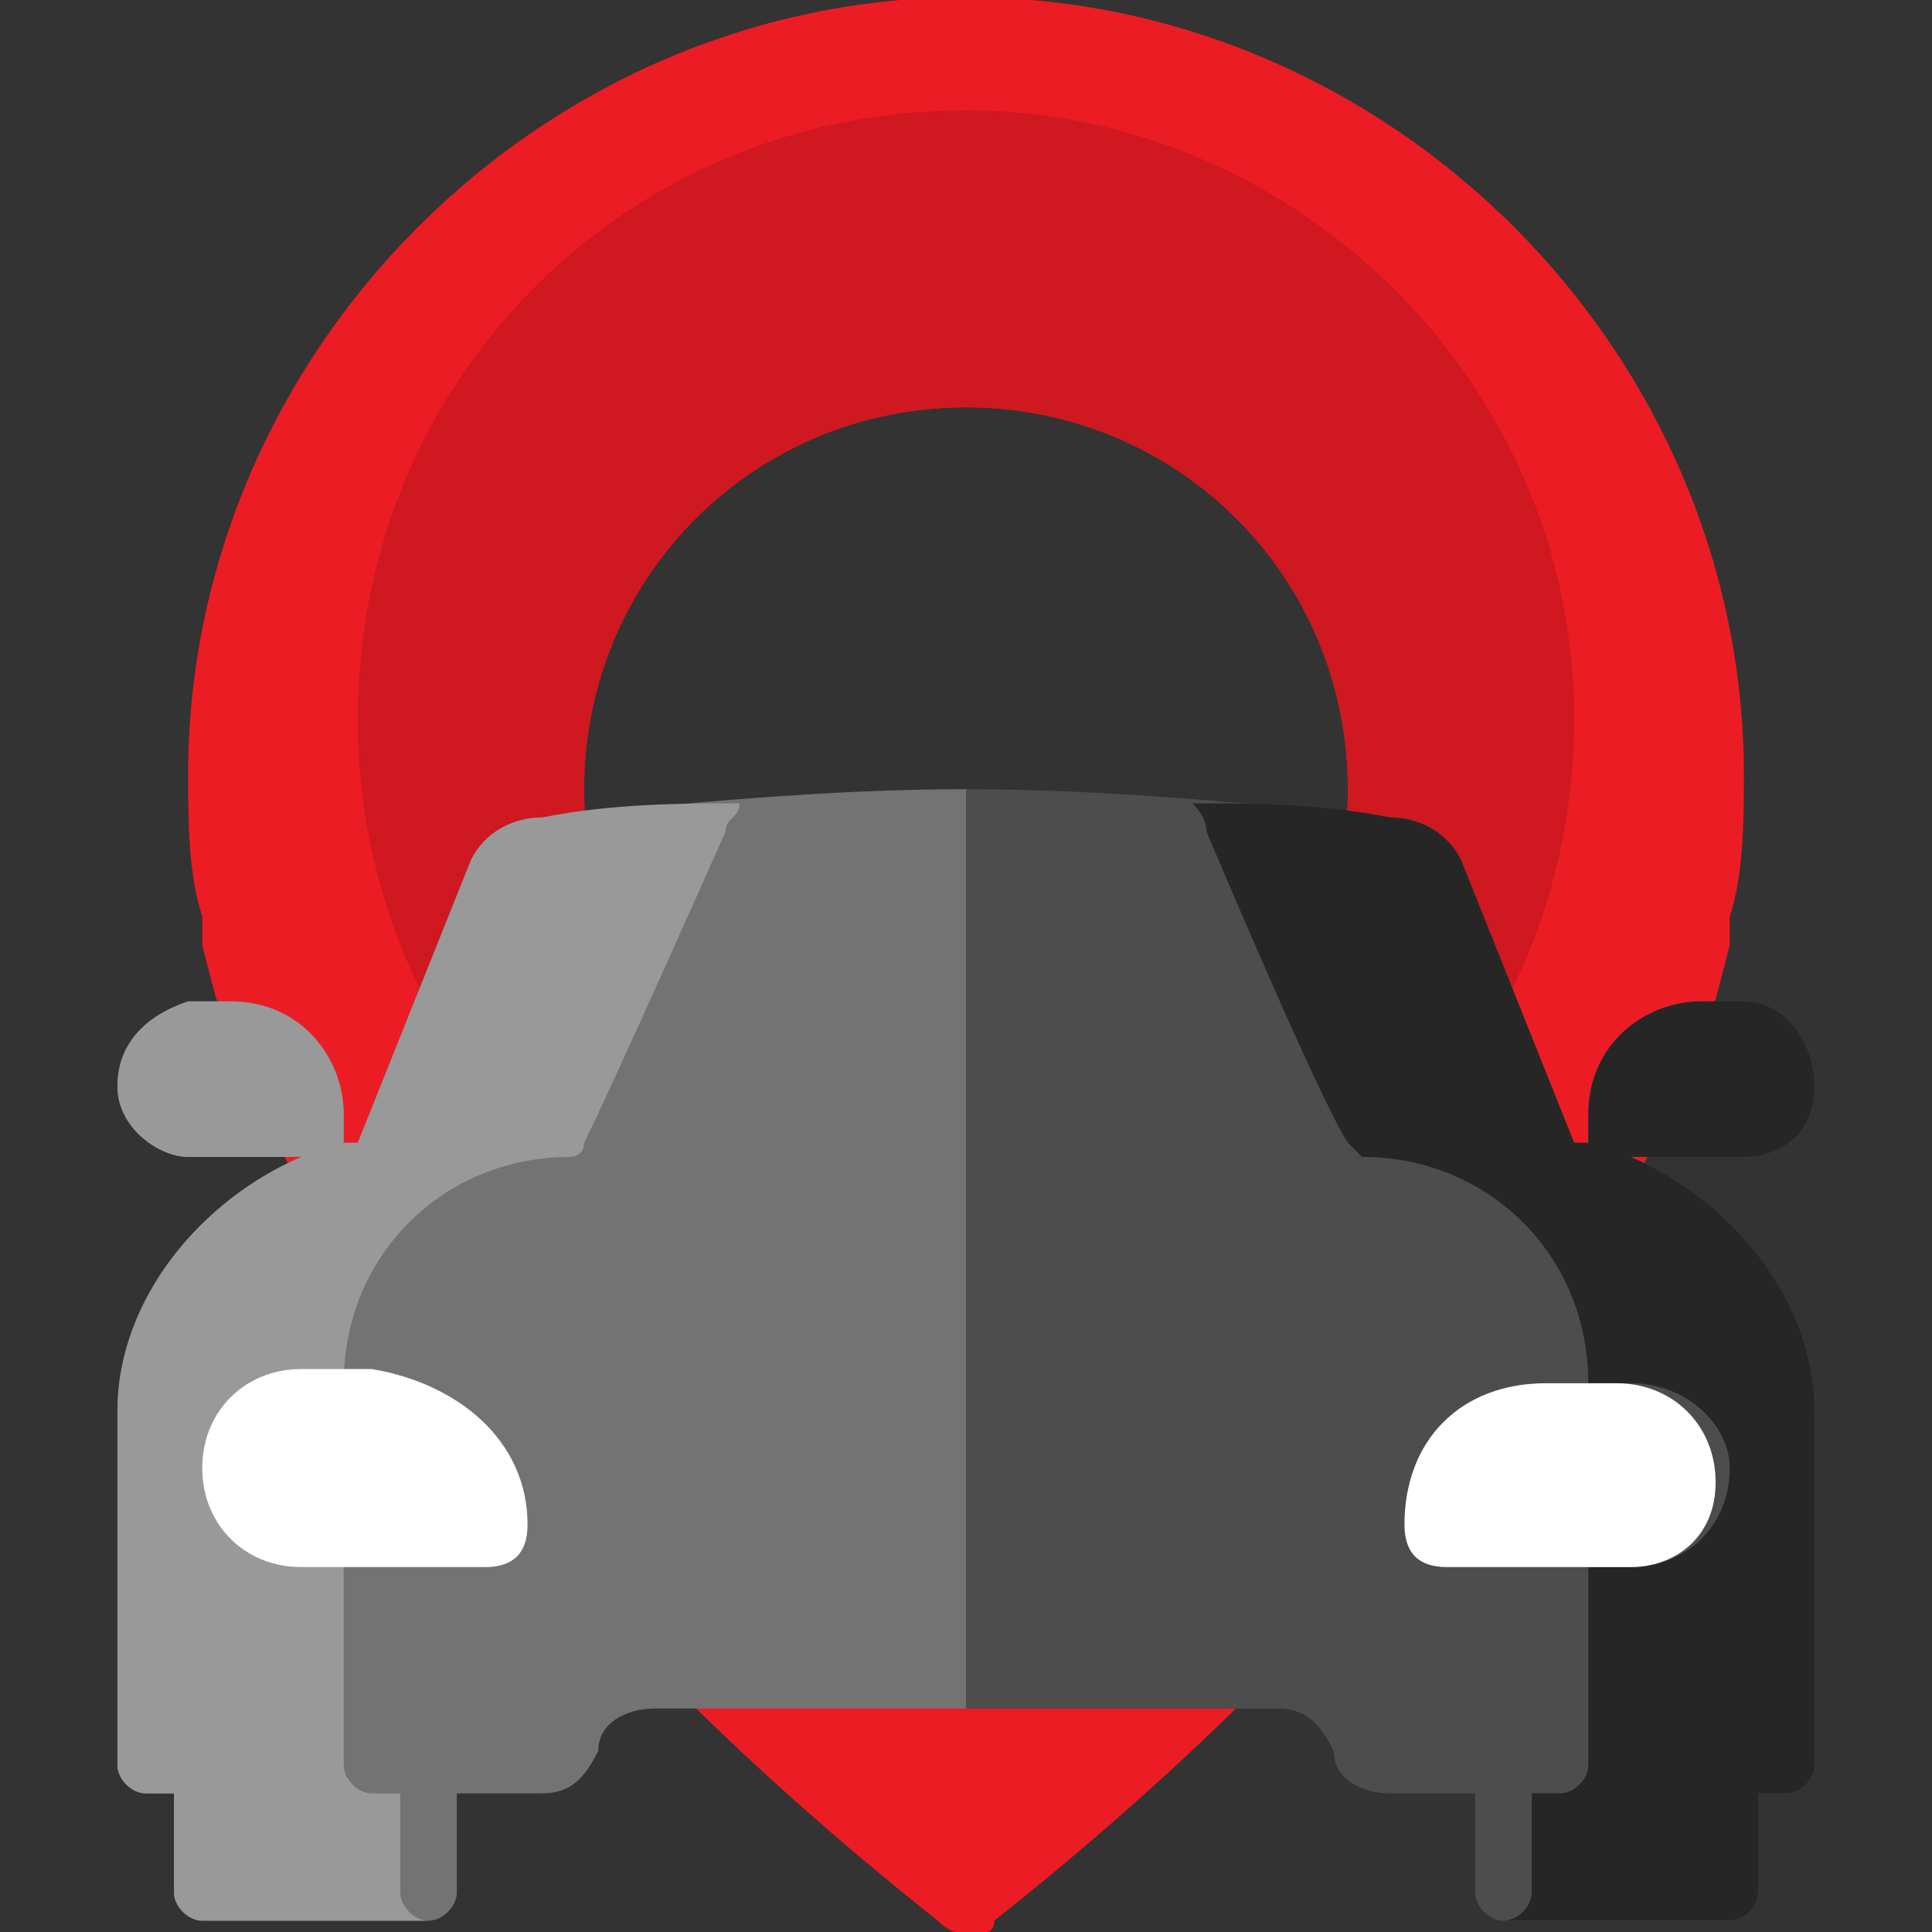 <?xml version="1.0" encoding="UTF-8"?>
<svg id="Capa_1" xmlns="http://www.w3.org/2000/svg" width="80" height="80" version="1.1" viewBox="0 0 80 80">
  <rect x="0" y="0" width="80" height="80" fill="#333333" stroke="none"/>
  <!-- Generator: Adobe Illustrator 29.8.1, SVG Export Plug-In . SVG Version: 2.1.1 Build 2)  -->
  <g>
    <path d="M40-.117C22.431-.117,7.789,14.524,7.789,32.094c0,1.757,0,4.1.586,5.856v1.171c.586,2.343,1.171,4.685,2.343,6.442,3.514,8.199,11.127,20.498,28.111,33.968.586.586,1.171.586,1.171.586.586,0,1.171,0,1.171-.586,16.984-13.47,24.597-25.769,28.111-33.968,1.171-1.757,1.757-4.1,2.343-6.442v-1.171c.586-1.757.586-4.1.586-5.856C72.211,14.524,57.569-.117,40-.117ZM40,48.492c-8.785,0-15.813-7.028-15.813-15.813s7.028-15.813,15.813-15.813,15.813,7.028,15.813,15.813-7.028,15.813-15.813,15.813Z" fill="#ec1c24"/>
    <path d="M40,4.568c-14.056,0-25.183,11.127-25.183,25.183s11.127,25.183,25.183,25.183,25.183-11.127,25.183-25.183S53.47,4.568,40,4.568ZM40,48.492c-8.785,0-15.813-7.028-15.813-15.813s7.028-15.813,15.813-15.813,15.813,7.028,15.813,15.813-7.028,15.813-15.813,15.813Z" fill="#cf181f"/>
  </g>
  <g>
    <g>
      <path d="M40,59.619l3.514-16.984-3.514-9.956c-5.856,0-11.713.586-17.569,1.171h0c-1.171,0-2.343.586-2.928,1.757l-4.685,11.713h-.586v-1.171c0-2.343-1.757-4.685-4.685-4.685h-1.757c-1.757.586-2.928,1.757-2.928,3.514s1.757,2.928,2.928,2.928h4.685c-4.1,1.757-7.613,5.856-7.613,10.542v14.641c0,.586.586,1.171,1.171,1.171h1.171v4.1c0,.586.586,1.171,1.171,1.171h9.37c.586,0,1.171-.586,1.171-1.171v-4.1h3.514c1.171,0,1.757-.586,2.343-1.757,0-1.171,1.171-1.757,2.343-1.757h12.884v-11.127Z" fill="#737373"/>
      <path d="M40,70.747h12.884c1.171,0,1.757.586,2.343,1.757,0,1.171,1.171,1.757,2.343,1.757h3.514v4.1c0,.586.586,1.171,1.171,1.171h9.37c.586,0,1.171-.586,1.171-1.171v-4.1h1.171c.586,0,1.171-.586,1.171-1.171v-14.641c0-4.685-3.514-8.785-7.613-10.542h4.685c1.757,0,2.928-1.171,2.928-2.928s-1.171-3.514-2.928-3.514h-1.757c-2.343,0-4.685,1.757-4.685,4.685v1.171h-.586l-4.685-11.713c-.586-1.171-1.757-1.757-2.928-1.757h0c-5.856-.586-11.713-1.171-17.569-1.171v38.067Z" fill="#4d4d4d"/>
      <path d="M67.526,47.906h4.685c1.757,0,2.928-1.171,2.928-2.928s-1.171-3.514-2.928-3.514h-1.757c-2.343,0-4.685,1.757-4.685,4.685v1.171h-.586l-4.685-11.713c-.586-1.171-1.757-1.757-2.928-1.757h0c-2.928-.586-5.856-.586-8.199-.586q.586.586.586,1.171s4.685,11.127,5.856,12.884l.586.586c5.271,0,9.37,4.1,9.37,9.37h1.757c2.343,0,4.1,1.757,4.1,3.514,0,2.343-1.757,4.1-4.1,4.1h-1.757v8.199c0,.586-.586,1.171-1.171,1.171h-1.171v4.1c0,.586-.586,1.171-1.171,1.171h9.37c.586,0,1.171-.586,1.171-1.171v-4.1h1.171c.586,0,1.171-.586,1.171-1.171v-14.641c0-4.685-3.514-8.785-7.613-10.542Z" fill="#262626"/>
      <path d="M22.431,33.851h0c-1.171,0-2.343.586-2.928,1.757l-4.685,11.713h-.586v-1.171c0-2.343-1.757-4.685-4.685-4.685h-1.757c-1.757.586-2.928,1.757-2.928,3.514s1.757,2.928,2.928,2.928h4.685c-4.1,1.757-7.613,5.856-7.613,10.542v14.641c0,.586.586,1.171,1.171,1.171h1.171v4.1c0,.586.586,1.171,1.171,1.171h9.37c-.586,0-1.171-.586-1.171-1.171v-4.1h-1.171c-.586,0-1.171-.586-1.171-1.171v-8.199h-1.757c-2.343,0-4.1-2.343-3.514-4.1,0-1.757,1.757-3.514,3.514-3.514h1.757c0-5.271,4.1-9.37,9.37-9.37,0,0,.586,0,.586-.586,1.171-2.343,5.856-12.884,5.856-12.884,0-.586.586-.586.586-1.171-2.343,0-5.271,0-8.199.586Z" fill="#999"/>
    </g>
    <path d="M21.845,63.133c0,1.171-.586,1.757-1.757,1.757h-7.613c-2.343,0-4.1-1.757-4.1-4.1s1.757-4.1,4.1-4.1h2.928c3.514.586,6.442,2.928,6.442,6.442h0Z" fill="#fff"/>
    <path d="M67.526,64.89h-7.613c-1.171,0-1.757-.586-1.757-1.757h0c0-3.514,2.343-5.856,5.856-5.856h2.928c2.343,0,4.1,1.757,4.1,4.1s-1.757,3.514-3.514,3.514Z" fill="#fff"/>
  </g>
</svg>